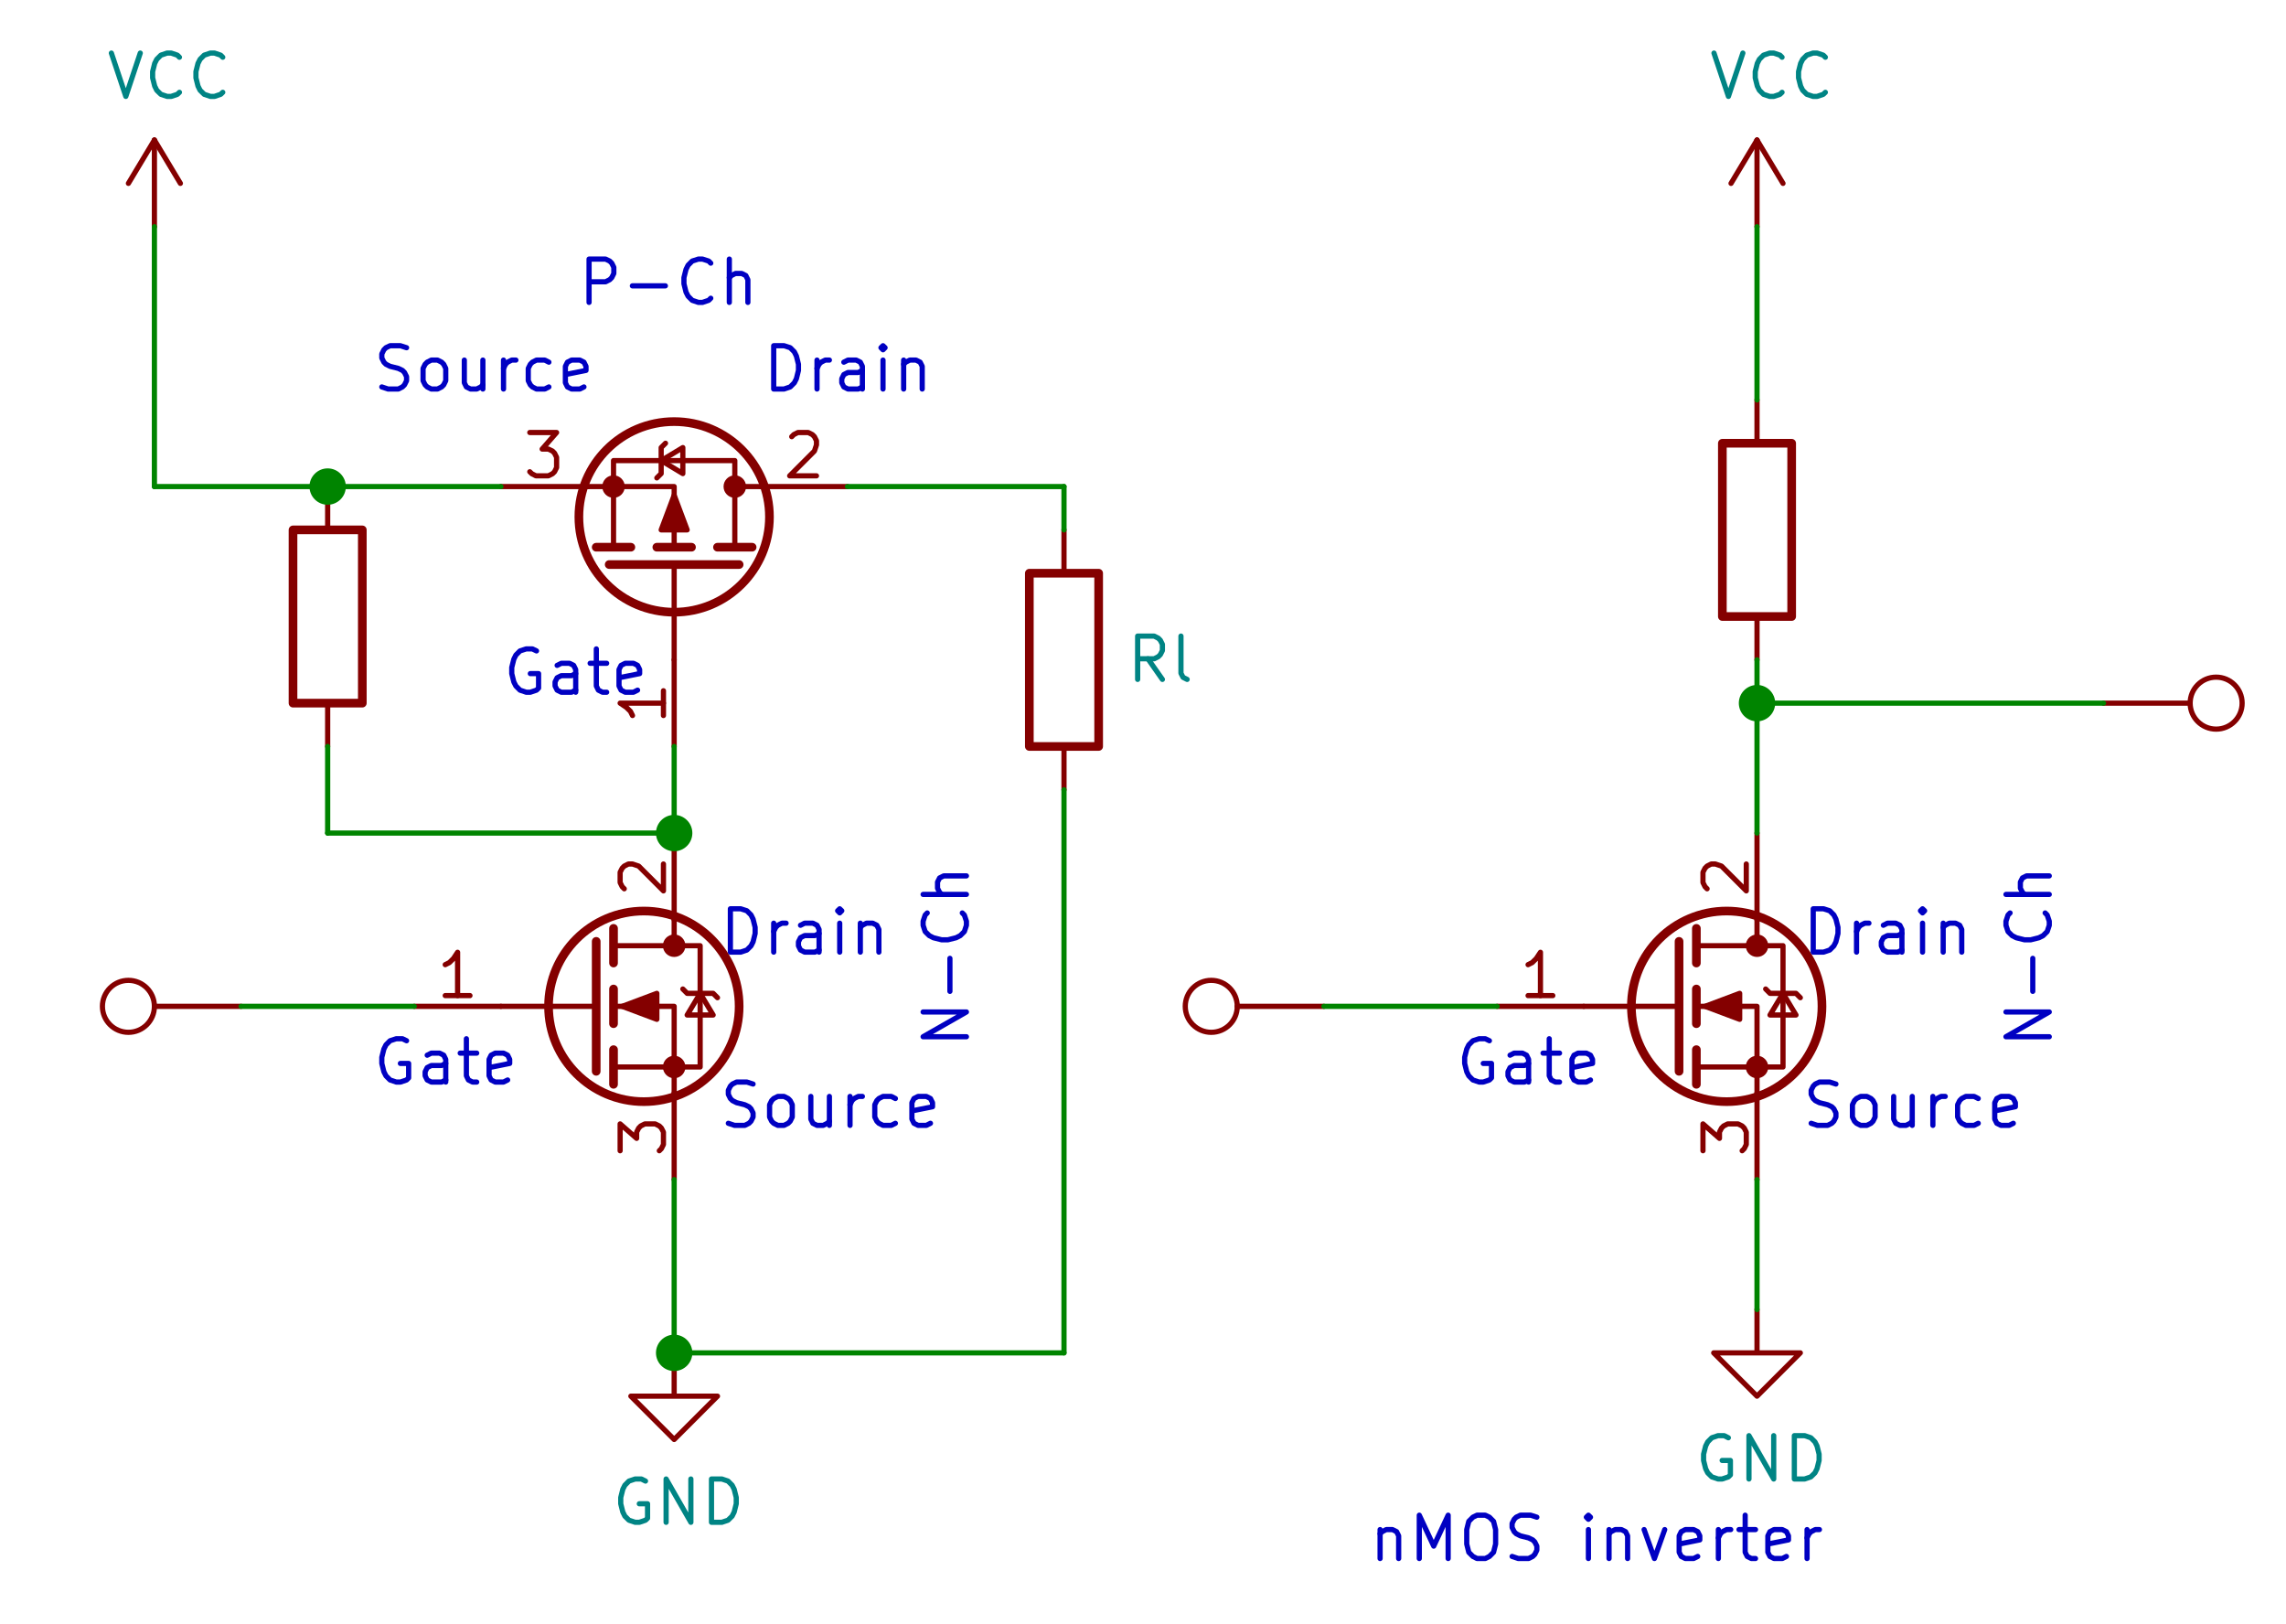 <?xml version="1.0" encoding="utf-8"?>
<!-- Generator: Adobe Illustrator 14.0.0, SVG Export Plug-In  -->
<!DOCTYPE svg PUBLIC "-//W3C//DTD SVG 1.1//EN" "http://www.w3.org/Graphics/SVG/1.1/DTD/svg11.dtd">
<svg version="1.1"
	 xmlns="http://www.w3.org/2000/svg" xmlns:xlink="http://www.w3.org/1999/xlink" xmlns:a="http://ns.adobe.com/AdobeSVGViewerExtensions/3.0/"
	 x="0px" y="0px" width="380px" height="270px" viewBox="-16.594 -8.391 380 270" enable-background="new -16.594 -8.391 380 270"
	 xml:space="preserve">
<defs>
</defs>
<path fill="none" stroke="#840000" stroke-width="0.864" stroke-linecap="round" stroke-linejoin="round" stroke-miterlimit="10" d="
	M0.432,158.89c0-2.391,1.938-4.32,4.32-4.32s4.32,1.93,4.32,4.32c0,2.389-1.938,4.318-4.32,4.318S0.432,161.279,0.432,158.89z"/>
<line fill="none" stroke="#840000" stroke-width="0.864" stroke-linecap="round" stroke-linejoin="round" stroke-miterlimit="10" x1="9.073" y1="158.89" x2="23.472" y2="158.89"/>
<polyline fill="none" stroke="#840000" stroke-width="0.864" stroke-linecap="round" stroke-linejoin="round" stroke-miterlimit="10" points="
	95.472,216.49 95.472,223.689 102.672,223.689 95.472,230.89 88.273,223.689 95.472,223.689 "/>
<polyline fill="none" stroke="#008484" stroke-width="0.864" stroke-linecap="round" stroke-linejoin="round" stroke-miterlimit="10" points="
	90.707,237.802 90.021,237.457 88.993,237.457 87.962,237.802 87.278,238.494 86.935,239.169 86.592,240.537 86.592,241.576 
	86.935,242.943 87.278,243.634 87.962,244.31 88.993,244.656 89.678,244.656 90.707,244.31 91.048,243.978 91.048,241.576 
	89.678,241.576 "/>
<polyline fill="none" stroke="#008484" stroke-width="0.864" stroke-linecap="round" stroke-linejoin="round" stroke-miterlimit="10" points="
	94.134,244.656 94.134,237.457 98.249,244.656 98.249,237.457 "/>
<polyline fill="none" stroke="#008484" stroke-width="0.864" stroke-linecap="round" stroke-linejoin="round" stroke-miterlimit="10" points="
	101.677,244.656 101.677,237.457 103.392,237.457 104.42,237.802 105.106,238.494 105.449,239.169 105.792,240.537 105.792,241.576 
	105.449,242.943 105.106,243.634 104.42,244.31 103.392,244.656 101.677,244.656 "/>
<line fill="none" stroke="#840000" stroke-width="0.864" stroke-linecap="round" stroke-linejoin="round" stroke-miterlimit="10" x1="4.752" y1="22.089" x2="9.073" y2="14.89"/>
<line fill="none" stroke="#840000" stroke-width="0.864" stroke-linecap="round" stroke-linejoin="round" stroke-miterlimit="10" x1="9.073" y1="29.29" x2="9.073" y2="14.89"/>
<line fill="none" stroke="#840000" stroke-width="0.864" stroke-linecap="round" stroke-linejoin="round" stroke-miterlimit="10" x1="9.073" y1="14.89" x2="13.392" y2="22.089"/>
<polyline fill="none" stroke="#008484" stroke-width="0.864" stroke-linecap="round" stroke-linejoin="round" stroke-miterlimit="10" points="
	1.92,0.432 4.321,7.632 6.721,0.432 "/>
<polyline fill="none" stroke="#008484" stroke-width="0.864" stroke-linecap="round" stroke-linejoin="round" stroke-miterlimit="10" points="
	13.234,6.956 12.891,7.287 11.863,7.632 11.178,7.632 10.148,7.287 9.462,6.61 9.12,5.918 8.777,4.55 8.777,3.513 9.12,2.146 
	9.462,1.469 10.148,0.778 11.178,0.432 11.863,0.432 12.891,0.778 13.234,1.124 "/>
<polyline fill="none" stroke="#008484" stroke-width="0.864" stroke-linecap="round" stroke-linejoin="round" stroke-miterlimit="10" points="
	20.434,6.956 20.091,7.287 19.063,7.632 18.377,7.632 17.348,7.287 16.663,6.61 16.32,5.918 15.977,4.55 15.977,3.513 16.32,2.146 
	16.663,1.469 17.348,0.778 18.377,0.432 19.063,0.432 20.091,0.778 20.434,1.124 "/>
<rect x="32.113" y="79.69" fill="none" stroke="#840000" stroke-width="1.44" stroke-linecap="round" stroke-linejoin="round" stroke-miterlimit="10" width="11.52" height="28.8"/>
<line fill="none" stroke="#840000" stroke-width="0.864" stroke-linecap="round" stroke-linejoin="round" stroke-miterlimit="10" x1="37.873" y1="108.49" x2="37.873" y2="115.69"/>
<line fill="none" stroke="#840000" stroke-width="0.864" stroke-linecap="round" stroke-linejoin="round" stroke-miterlimit="10" x1="37.873" y1="79.69" x2="37.873" y2="72.49"/>
<line fill="none" stroke="#840000" stroke-width="0.864" stroke-linecap="round" stroke-linejoin="round" stroke-miterlimit="10" x1="95.472" y1="85.45" x2="95.472" y2="101.29"/>
<line fill="none" stroke="#840000" stroke-width="1.44" stroke-linecap="round" stroke-linejoin="round" stroke-miterlimit="10" x1="106.273" y1="85.45" x2="84.672" y2="85.45"/>
<line fill="none" stroke="#840000" stroke-width="1.44" stroke-linecap="round" stroke-linejoin="round" stroke-miterlimit="10" x1="88.273" y1="82.57" x2="82.512" y2="82.57"/>
<line fill="none" stroke="#840000" stroke-width="1.44" stroke-linecap="round" stroke-linejoin="round" stroke-miterlimit="10" x1="98.353" y1="82.57" x2="92.592" y2="82.57"/>
<line fill="none" stroke="#840000" stroke-width="1.44" stroke-linecap="round" stroke-linejoin="round" stroke-miterlimit="10" x1="108.432" y1="82.57" x2="102.672" y2="82.57"/>
<line fill="none" stroke="#840000" stroke-width="0.864" stroke-linecap="round" stroke-linejoin="round" stroke-miterlimit="10" x1="109.873" y1="72.49" x2="105.552" y2="72.49"/>
<polyline fill="none" stroke="#840000" stroke-width="0.864" stroke-linecap="round" stroke-linejoin="round" stroke-miterlimit="10" points="
	81.073,72.49 95.472,72.49 95.472,82.57 "/>
<polyline fill="none" stroke="#840000" stroke-width="0.864" stroke-linecap="round" stroke-linejoin="round" stroke-miterlimit="10" points="
	105.552,82.57 105.552,68.169 85.392,68.169 85.392,82.57 "/>
<polygon fill="#840000" points="95.472,73.929 97.632,79.69 93.312,79.69 "/>
<polygon fill="none" stroke="#840000" stroke-width="0.864" stroke-linecap="round" stroke-linejoin="round" stroke-miterlimit="10" points="
	95.472,73.929 97.632,79.69 93.312,79.69 "/>
<polyline fill="none" stroke="#840000" stroke-width="0.864" stroke-linecap="round" stroke-linejoin="round" stroke-miterlimit="10" points="
	92.592,71.049 93.312,70.33 93.312,66.009 94.033,65.29 "/>
<polyline fill="none" stroke="#840000" stroke-width="0.864" stroke-linecap="round" stroke-linejoin="round" stroke-miterlimit="10" points="
	93.312,68.169 96.913,70.33 96.913,66.009 93.312,68.169 "/>
<path fill="none" stroke="#840000" stroke-width="1.44" stroke-linecap="round" stroke-linejoin="round" stroke-miterlimit="10" d="
	M79.632,77.53c0-8.741,7.1-15.84,15.84-15.84c8.741,0,15.84,7.099,15.84,15.84s-7.099,15.84-15.84,15.84
	C86.732,93.37,79.632,86.271,79.632,77.53z"/>
<path fill="#840000" d="M83.953,72.49c0-0.792,0.645-1.44,1.439-1.44s1.44,0.648,1.44,1.44s-0.646,1.439-1.44,1.439
	S83.953,73.282,83.953,72.49z"/>
<path fill="none" stroke="#840000" stroke-width="0.864" stroke-linecap="round" stroke-linejoin="round" stroke-miterlimit="10" d="
	M83.953,72.49c0-0.792,0.645-1.44,1.439-1.44s1.44,0.648,1.44,1.44s-0.646,1.439-1.44,1.439S83.953,73.282,83.953,72.49z"/>
<path fill="#840000" d="M104.113,72.49c0-0.792,0.645-1.44,1.439-1.44s1.44,0.648,1.44,1.44s-0.646,1.439-1.44,1.439
	S104.113,73.282,104.113,72.49z"/>
<path fill="none" stroke="#840000" stroke-width="0.864" stroke-linecap="round" stroke-linejoin="round" stroke-miterlimit="10" d="
	M104.113,72.49c0-0.792,0.645-1.44,1.439-1.44s1.44,0.648,1.44,1.44s-0.646,1.439-1.44,1.439S104.113,73.282,104.113,72.49z"/>
<line fill="none" stroke="#840000" stroke-width="0.864" stroke-linecap="round" stroke-linejoin="round" stroke-miterlimit="10" x1="95.472" y1="101.29" x2="95.472" y2="115.69"/>
<line fill="none" stroke="#840000" stroke-width="0.864" stroke-linecap="round" stroke-linejoin="round" stroke-miterlimit="10" x1="93.69" y1="106.43" x2="93.69" y2="110.548"/>
<polyline fill="none" stroke="#840000" stroke-width="0.864" stroke-linecap="round" stroke-linejoin="round" stroke-miterlimit="10" points="
	93.69,108.49 86.49,108.49 87.518,109.181 88.204,109.858 88.546,110.548 "/>
<line fill="none" stroke="#840000" stroke-width="0.864" stroke-linecap="round" stroke-linejoin="round" stroke-miterlimit="10" x1="109.873" y1="72.49" x2="124.273" y2="72.49"/>
<polyline fill="none" stroke="#840000" stroke-width="0.864" stroke-linecap="round" stroke-linejoin="round" stroke-miterlimit="10" points="
	115.015,64.195 115.357,63.85 116.042,63.504 117.758,63.504 118.443,63.85 118.787,64.195 119.128,64.873 119.128,65.563 
	118.787,66.585 114.672,70.705 119.128,70.705 "/>
<line fill="none" stroke="#840000" stroke-width="0.864" stroke-linecap="round" stroke-linejoin="round" stroke-miterlimit="10" x1="81.073" y1="72.49" x2="66.672" y2="72.49"/>
<polyline fill="none" stroke="#840000" stroke-width="0.864" stroke-linecap="round" stroke-linejoin="round" stroke-miterlimit="10" points="
	71.472,63.504 75.929,63.504 73.53,66.254 74.558,66.254 75.244,66.585 75.586,66.931 75.929,67.623 75.929,69.336 75.586,70.027 
	75.244,70.359 74.558,70.705 72.5,70.705 71.815,70.359 71.472,70.027 "/>
<line fill="none" stroke="#840000" stroke-width="0.864" stroke-linecap="round" stroke-linejoin="round" stroke-miterlimit="10" x1="82.512" y1="158.89" x2="66.672" y2="158.89"/>
<line fill="none" stroke="#840000" stroke-width="1.44" stroke-linecap="round" stroke-linejoin="round" stroke-miterlimit="10" x1="82.512" y1="148.089" x2="82.512" y2="169.689"/>
<line fill="none" stroke="#840000" stroke-width="1.44" stroke-linecap="round" stroke-linejoin="round" stroke-miterlimit="10" x1="85.392" y1="166.089" x2="85.392" y2="171.849"/>
<line fill="none" stroke="#840000" stroke-width="1.44" stroke-linecap="round" stroke-linejoin="round" stroke-miterlimit="10" x1="85.392" y1="156.009" x2="85.392" y2="161.771"/>
<line fill="none" stroke="#840000" stroke-width="1.44" stroke-linecap="round" stroke-linejoin="round" stroke-miterlimit="10" x1="85.392" y1="145.929" x2="85.392" y2="151.689"/>
<line fill="none" stroke="#840000" stroke-width="0.864" stroke-linecap="round" stroke-linejoin="round" stroke-miterlimit="10" x1="95.472" y1="144.49" x2="95.472" y2="148.81"/>
<polyline fill="none" stroke="#840000" stroke-width="0.864" stroke-linecap="round" stroke-linejoin="round" stroke-miterlimit="10" points="
	95.472,173.291 95.472,158.89 85.392,158.89 "/>
<polyline fill="none" stroke="#840000" stroke-width="0.864" stroke-linecap="round" stroke-linejoin="round" stroke-miterlimit="10" points="
	85.392,168.97 99.792,168.97 99.792,148.81 85.392,148.81 "/>
<polygon fill="#840000" points="86.833,158.89 92.592,156.73 92.592,161.048 "/>
<polygon fill="none" stroke="#840000" stroke-width="0.864" stroke-linecap="round" stroke-linejoin="round" stroke-miterlimit="10" points="
	86.833,158.89 92.592,156.73 92.592,161.048 "/>
<polyline fill="none" stroke="#840000" stroke-width="0.864" stroke-linecap="round" stroke-linejoin="round" stroke-miterlimit="10" points="
	96.913,156.009 97.632,156.73 101.953,156.73 102.672,157.451 "/>
<polyline fill="none" stroke="#840000" stroke-width="0.864" stroke-linecap="round" stroke-linejoin="round" stroke-miterlimit="10" points="
	99.792,156.73 97.632,160.33 101.953,160.33 99.792,156.73 "/>
<path fill="none" stroke="#840000" stroke-width="1.44" stroke-linecap="round" stroke-linejoin="round" stroke-miterlimit="10" d="
	M74.592,158.89c0-8.74,7.1-15.842,15.84-15.842c8.741,0,15.841,7.102,15.841,15.842s-7.1,15.84-15.841,15.84
	C81.692,174.73,74.592,167.63,74.592,158.89z"/>
<path fill="#840000" d="M94.033,168.97c0-0.793,0.645-1.441,1.439-1.441s1.44,0.648,1.44,1.441c0,0.791-0.646,1.439-1.44,1.439
	S94.033,169.761,94.033,168.97z"/>
<path fill="none" stroke="#840000" stroke-width="0.864" stroke-linecap="round" stroke-linejoin="round" stroke-miterlimit="10" d="
	M94.033,168.97c0-0.793,0.645-1.441,1.439-1.441s1.44,0.648,1.44,1.441c0,0.791-0.646,1.439-1.44,1.439
	S94.033,169.761,94.033,168.97z"/>
<path fill="#840000" d="M94.033,148.81c0-0.793,0.645-1.441,1.439-1.441s1.44,0.648,1.44,1.441s-0.646,1.439-1.44,1.439
	S94.033,149.603,94.033,148.81z"/>
<path fill="none" stroke="#840000" stroke-width="0.864" stroke-linecap="round" stroke-linejoin="round" stroke-miterlimit="10" d="
	M94.033,148.81c0-0.793,0.645-1.441,1.439-1.441s1.44,0.648,1.44,1.441s-0.646,1.439-1.44,1.439S94.033,149.603,94.033,148.81z"/>
<line fill="none" stroke="#840000" stroke-width="0.864" stroke-linecap="round" stroke-linejoin="round" stroke-miterlimit="10" x1="66.672" y1="158.89" x2="52.273" y2="158.89"/>
<line fill="none" stroke="#840000" stroke-width="0.864" stroke-linecap="round" stroke-linejoin="round" stroke-miterlimit="10" x1="61.529" y1="157.103" x2="57.415" y2="157.103"/>
<polyline fill="none" stroke="#840000" stroke-width="0.864" stroke-linecap="round" stroke-linejoin="round" stroke-miterlimit="10" points="
	59.472,157.103 59.472,149.904 58.787,150.941 58.1,151.619 57.415,151.962 "/>
<line fill="none" stroke="#840000" stroke-width="0.864" stroke-linecap="round" stroke-linejoin="round" stroke-miterlimit="10" x1="95.472" y1="144.49" x2="95.472" y2="130.089"/>
<polyline fill="none" stroke="#840000" stroke-width="0.864" stroke-linecap="round" stroke-linejoin="round" stroke-miterlimit="10" points="
	87.175,139.349 86.833,139.003 86.49,138.312 86.49,136.599 86.833,135.921 87.175,135.576 87.861,135.23 88.546,135.23 
	89.576,135.576 93.69,139.695 93.69,135.23 "/>
<line fill="none" stroke="#840000" stroke-width="0.864" stroke-linecap="round" stroke-linejoin="round" stroke-miterlimit="10" x1="95.472" y1="173.291" x2="95.472" y2="187.689"/>
<polyline fill="none" stroke="#840000" stroke-width="0.864" stroke-linecap="round" stroke-linejoin="round" stroke-miterlimit="10" points="
	86.49,182.894 86.49,178.431 89.233,180.835 89.233,179.798 89.576,179.123 89.918,178.775 90.604,178.431 92.318,178.431 
	93.003,178.775 93.347,179.123 93.69,179.798 93.69,181.857 93.347,182.548 93.003,182.894 "/>
<line fill="none" stroke="#840000" stroke-width="0.864" stroke-linecap="round" stroke-linejoin="round" stroke-miterlimit="10" x1="262.514" y1="158.89" x2="246.674" y2="158.89"/>
<line fill="none" stroke="#840000" stroke-width="1.44" stroke-linecap="round" stroke-linejoin="round" stroke-miterlimit="10" x1="262.514" y1="148.089" x2="262.514" y2="169.689"/>
<line fill="none" stroke="#840000" stroke-width="1.44" stroke-linecap="round" stroke-linejoin="round" stroke-miterlimit="10" x1="265.393" y1="166.089" x2="265.393" y2="171.849"/>
<line fill="none" stroke="#840000" stroke-width="1.44" stroke-linecap="round" stroke-linejoin="round" stroke-miterlimit="10" x1="265.393" y1="156.009" x2="265.393" y2="161.771"/>
<line fill="none" stroke="#840000" stroke-width="1.44" stroke-linecap="round" stroke-linejoin="round" stroke-miterlimit="10" x1="265.393" y1="145.929" x2="265.393" y2="151.689"/>
<line fill="none" stroke="#840000" stroke-width="0.864" stroke-linecap="round" stroke-linejoin="round" stroke-miterlimit="10" x1="275.473" y1="144.49" x2="275.473" y2="148.81"/>
<polyline fill="none" stroke="#840000" stroke-width="0.864" stroke-linecap="round" stroke-linejoin="round" stroke-miterlimit="10" points="
	275.473,173.291 275.473,158.89 265.393,158.89 "/>
<polyline fill="none" stroke="#840000" stroke-width="0.864" stroke-linecap="round" stroke-linejoin="round" stroke-miterlimit="10" points="
	265.393,168.97 279.793,168.97 279.793,148.81 265.393,148.81 "/>
<polygon fill="#840000" points="266.834,158.89 272.592,156.73 272.592,161.048 "/>
<polygon fill="none" stroke="#840000" stroke-width="0.864" stroke-linecap="round" stroke-linejoin="round" stroke-miterlimit="10" points="
	266.834,158.89 272.592,156.73 272.592,161.048 "/>
<polyline fill="none" stroke="#840000" stroke-width="0.864" stroke-linecap="round" stroke-linejoin="round" stroke-miterlimit="10" points="
	276.912,156.009 277.633,156.73 281.953,156.73 282.674,157.451 "/>
<polyline fill="none" stroke="#840000" stroke-width="0.864" stroke-linecap="round" stroke-linejoin="round" stroke-miterlimit="10" points="
	279.793,156.73 277.633,160.33 281.953,160.33 279.793,156.73 "/>
<path fill="none" stroke="#840000" stroke-width="1.44" stroke-linecap="round" stroke-linejoin="round" stroke-miterlimit="10" d="
	M254.592,158.89c0-8.74,7.102-15.842,15.84-15.842c8.742,0,15.842,7.102,15.842,15.842s-7.1,15.84-15.842,15.84
	C261.693,174.73,254.592,167.63,254.592,158.89z"/>
<path fill="#840000" d="M274.033,168.97c0-0.793,0.645-1.441,1.439-1.441s1.439,0.648,1.439,1.441c0,0.791-0.645,1.439-1.439,1.439
	S274.033,169.761,274.033,168.97z"/>
<path fill="none" stroke="#840000" stroke-width="0.864" stroke-linecap="round" stroke-linejoin="round" stroke-miterlimit="10" d="
	M274.033,168.97c0-0.793,0.645-1.441,1.439-1.441s1.439,0.648,1.439,1.441c0,0.791-0.645,1.439-1.439,1.439
	S274.033,169.761,274.033,168.97z"/>
<path fill="#840000" d="M274.033,148.81c0-0.793,0.645-1.441,1.439-1.441s1.439,0.648,1.439,1.441s-0.645,1.439-1.439,1.439
	S274.033,149.603,274.033,148.81z"/>
<path fill="none" stroke="#840000" stroke-width="0.864" stroke-linecap="round" stroke-linejoin="round" stroke-miterlimit="10" d="
	M274.033,148.81c0-0.793,0.645-1.441,1.439-1.441s1.439,0.648,1.439,1.441s-0.645,1.439-1.439,1.439S274.033,149.603,274.033,148.81
	z"/>
<line fill="none" stroke="#840000" stroke-width="0.864" stroke-linecap="round" stroke-linejoin="round" stroke-miterlimit="10" x1="246.674" y1="158.89" x2="232.273" y2="158.89"/>
<line fill="none" stroke="#840000" stroke-width="0.864" stroke-linecap="round" stroke-linejoin="round" stroke-miterlimit="10" x1="241.529" y1="157.103" x2="237.416" y2="157.103"/>
<polyline fill="none" stroke="#840000" stroke-width="0.864" stroke-linecap="round" stroke-linejoin="round" stroke-miterlimit="10" points="
	239.473,157.103 239.473,149.904 238.787,150.941 238.1,151.619 237.416,151.962 "/>
<line fill="none" stroke="#840000" stroke-width="0.864" stroke-linecap="round" stroke-linejoin="round" stroke-miterlimit="10" x1="275.473" y1="144.49" x2="275.473" y2="130.089"/>
<polyline fill="none" stroke="#840000" stroke-width="0.864" stroke-linecap="round" stroke-linejoin="round" stroke-miterlimit="10" points="
	267.176,139.349 266.834,139.003 266.49,138.312 266.49,136.599 266.834,135.921 267.176,135.576 267.861,135.23 268.547,135.23 
	269.576,135.576 273.689,139.695 273.689,135.23 "/>
<line fill="none" stroke="#840000" stroke-width="0.864" stroke-linecap="round" stroke-linejoin="round" stroke-miterlimit="10" x1="275.473" y1="173.291" x2="275.473" y2="187.689"/>
<polyline fill="none" stroke="#840000" stroke-width="0.864" stroke-linecap="round" stroke-linejoin="round" stroke-miterlimit="10" points="
	266.49,182.894 266.49,178.431 269.232,180.835 269.232,179.798 269.576,179.123 269.92,178.775 270.604,178.431 272.318,178.431 
	273.004,178.775 273.348,179.123 273.689,179.798 273.689,181.857 273.348,182.548 273.004,182.894 "/>
<path fill="none" stroke="#840000" stroke-width="0.864" stroke-linecap="round" stroke-linejoin="round" stroke-miterlimit="10" d="
	M180.432,158.89c0-2.391,1.938-4.32,4.32-4.32s4.32,1.93,4.32,4.32c0,2.389-1.938,4.318-4.32,4.318S180.432,161.279,180.432,158.89z
	"/>
<line fill="none" stroke="#840000" stroke-width="0.864" stroke-linecap="round" stroke-linejoin="round" stroke-miterlimit="10" x1="189.072" y1="158.89" x2="203.473" y2="158.89"/>
<path fill="none" stroke="#840000" stroke-width="0.864" stroke-linecap="round" stroke-linejoin="round" stroke-miterlimit="10" d="
	M347.473,108.49c0-2.391,1.938-4.32,4.32-4.32s4.32,1.93,4.32,4.32s-1.938,4.32-4.32,4.32S347.473,110.88,347.473,108.49z"/>
<line fill="none" stroke="#840000" stroke-width="0.864" stroke-linecap="round" stroke-linejoin="round" stroke-miterlimit="10" x1="347.473" y1="108.49" x2="333.072" y2="108.49"/>
<line fill="none" stroke="#840000" stroke-width="0.864" stroke-linecap="round" stroke-linejoin="round" stroke-miterlimit="10" x1="271.154" y1="22.089" x2="275.473" y2="14.89"/>
<line fill="none" stroke="#840000" stroke-width="0.864" stroke-linecap="round" stroke-linejoin="round" stroke-miterlimit="10" x1="275.473" y1="29.29" x2="275.473" y2="14.89"/>
<line fill="none" stroke="#840000" stroke-width="0.864" stroke-linecap="round" stroke-linejoin="round" stroke-miterlimit="10" x1="275.473" y1="14.89" x2="279.793" y2="22.089"/>
<polyline fill="none" stroke="#008484" stroke-width="0.864" stroke-linecap="round" stroke-linejoin="round" stroke-miterlimit="10" points="
	268.32,0.432 270.721,7.632 273.121,0.432 "/>
<polyline fill="none" stroke="#008484" stroke-width="0.864" stroke-linecap="round" stroke-linejoin="round" stroke-miterlimit="10" points="
	279.635,6.956 279.291,7.287 278.264,7.632 277.578,7.632 276.549,7.287 275.863,6.61 275.521,5.918 275.178,4.55 275.178,3.513 
	275.521,2.146 275.863,1.469 276.549,0.778 277.578,0.432 278.264,0.432 279.291,0.778 279.635,1.124 "/>
<polyline fill="none" stroke="#008484" stroke-width="0.864" stroke-linecap="round" stroke-linejoin="round" stroke-miterlimit="10" points="
	286.834,6.956 286.492,7.287 285.463,7.632 284.779,7.632 283.748,7.287 283.064,6.61 282.721,5.918 282.377,4.55 282.377,3.513 
	282.721,2.146 283.064,1.469 283.748,0.778 284.779,0.432 285.463,0.432 286.492,0.778 286.834,1.124 "/>
<rect x="154.512" y="86.89" fill="none" stroke="#840000" stroke-width="1.44" stroke-linecap="round" stroke-linejoin="round" stroke-miterlimit="10" width="11.521" height="28.8"/>
<line fill="none" stroke="#840000" stroke-width="0.864" stroke-linecap="round" stroke-linejoin="round" stroke-miterlimit="10" x1="160.273" y1="86.89" x2="160.273" y2="79.69"/>
<line fill="none" stroke="#840000" stroke-width="0.864" stroke-linecap="round" stroke-linejoin="round" stroke-miterlimit="10" x1="160.273" y1="115.69" x2="160.273" y2="122.89"/>
<line fill="none" stroke="#008484" stroke-width="0.864" stroke-linecap="round" stroke-linejoin="round" stroke-miterlimit="10" x1="176.63" y1="104.544" x2="174.23" y2="101.117"/>
<polyline fill="none" stroke="#008484" stroke-width="0.864" stroke-linecap="round" stroke-linejoin="round" stroke-miterlimit="10" points="
	172.517,104.544 172.517,97.344 175.258,97.344 175.946,97.69 176.289,98.036 176.63,98.712 176.63,99.749 176.289,100.425 
	175.946,100.771 175.258,101.117 172.517,101.117 "/>
<polyline fill="none" stroke="#008484" stroke-width="0.864" stroke-linecap="round" stroke-linejoin="round" stroke-miterlimit="10" points="
	180.744,104.544 180.061,104.199 179.717,103.522 179.717,97.344 "/>
<rect x="269.713" y="65.29" fill="none" stroke="#840000" stroke-width="1.44" stroke-linecap="round" stroke-linejoin="round" stroke-miterlimit="10" width="11.52" height="28.8"/>
<line fill="none" stroke="#840000" stroke-width="0.864" stroke-linecap="round" stroke-linejoin="round" stroke-miterlimit="10" x1="275.473" y1="94.089" x2="275.473" y2="101.29"/>
<line fill="none" stroke="#840000" stroke-width="0.864" stroke-linecap="round" stroke-linejoin="round" stroke-miterlimit="10" x1="275.473" y1="65.29" x2="275.473" y2="58.089"/>
<polyline fill="none" stroke="#840000" stroke-width="0.864" stroke-linecap="round" stroke-linejoin="round" stroke-miterlimit="10" points="
	275.473,209.291 275.473,216.49 282.674,216.49 275.473,223.689 268.273,216.49 275.473,216.49 "/>
<polyline fill="none" stroke="#008484" stroke-width="0.864" stroke-linecap="round" stroke-linejoin="round" stroke-miterlimit="10" points="
	270.707,230.603 270.021,230.255 268.994,230.255 267.963,230.603 267.279,231.292 266.936,231.97 266.592,233.337 266.592,234.375 
	266.936,235.744 267.279,236.435 267.963,237.111 268.994,237.457 269.678,237.457 270.707,237.111 271.049,236.779 
	271.049,234.375 269.678,234.375 "/>
<polyline fill="none" stroke="#008484" stroke-width="0.864" stroke-linecap="round" stroke-linejoin="round" stroke-miterlimit="10" points="
	274.135,237.457 274.135,230.255 278.248,237.457 278.248,230.255 "/>
<polyline fill="none" stroke="#008484" stroke-width="0.864" stroke-linecap="round" stroke-linejoin="round" stroke-miterlimit="10" points="
	281.678,237.457 281.678,230.255 283.393,230.255 284.42,230.603 285.107,231.292 285.449,231.97 285.793,233.337 285.793,234.375 
	285.449,235.744 285.107,236.435 284.42,237.111 283.393,237.457 281.678,237.457 "/>
<polyline fill="none" stroke="#0000C2" stroke-width="0.864" stroke-linecap="round" stroke-linejoin="round" stroke-miterlimit="10" points="
	112.018,56.275 112.018,49.076 113.733,49.076 114.761,49.407 115.447,50.097 115.79,50.789 116.132,52.157 116.132,53.179 
	115.79,54.562 115.447,55.239 114.761,55.929 113.733,56.275 112.018,56.275 "/>
<line fill="none" stroke="#0000C2" stroke-width="0.864" stroke-linecap="round" stroke-linejoin="round" stroke-miterlimit="10" x1="119.218" y1="56.275" x2="119.218" y2="51.465"/>
<polyline fill="none" stroke="#0000C2" stroke-width="0.864" stroke-linecap="round" stroke-linejoin="round" stroke-miterlimit="10" points="
	119.218,52.848 119.561,52.157 119.905,51.811 120.59,51.465 121.276,51.465 "/>
<polyline fill="none" stroke="#0000C2" stroke-width="0.864" stroke-linecap="round" stroke-linejoin="round" stroke-miterlimit="10" points="
	126.761,56.275 126.761,52.502 126.418,51.811 125.733,51.465 124.362,51.465 123.675,51.811 "/>
<polyline fill="none" stroke="#0000C2" stroke-width="0.864" stroke-linecap="round" stroke-linejoin="round" stroke-miterlimit="10" points="
	126.761,55.929 126.076,56.275 124.362,56.275 123.675,55.929 123.333,55.239 123.333,54.562 123.675,53.871 124.362,53.525 
	126.076,53.525 126.761,53.179 "/>
<line fill="none" stroke="#0000C2" stroke-width="0.864" stroke-linecap="round" stroke-linejoin="round" stroke-miterlimit="10" x1="130.189" y1="56.275" x2="130.189" y2="51.465"/>
<polyline fill="none" stroke="#0000C2" stroke-width="0.864" stroke-linecap="round" stroke-linejoin="round" stroke-miterlimit="10" points="
	130.189,49.076 129.847,49.407 130.189,49.752 130.533,49.407 130.189,49.076 130.189,49.752 "/>
<line fill="none" stroke="#0000C2" stroke-width="0.864" stroke-linecap="round" stroke-linejoin="round" stroke-miterlimit="10" x1="133.618" y1="51.465" x2="133.618" y2="56.275"/>
<polyline fill="none" stroke="#0000C2" stroke-width="0.864" stroke-linecap="round" stroke-linejoin="round" stroke-miterlimit="10" points="
	133.618,52.157 133.96,51.811 134.648,51.465 135.675,51.465 136.361,51.811 136.704,52.502 136.704,56.275 "/>
<polyline fill="none" stroke="#0000C2" stroke-width="0.864" stroke-linecap="round" stroke-linejoin="round" stroke-miterlimit="10" points="
	81.326,41.875 81.326,34.675 84.069,34.675 84.754,35.006 85.097,35.352 85.44,36.043 85.44,37.066 85.097,37.757 84.754,38.103 
	84.069,38.448 81.326,38.448 "/>
<line fill="none" stroke="#0000C2" stroke-width="0.864" stroke-linecap="round" stroke-linejoin="round" stroke-miterlimit="10" x1="88.526" y1="39.125" x2="94.011" y2="39.125"/>
<polyline fill="none" stroke="#0000C2" stroke-width="0.864" stroke-linecap="round" stroke-linejoin="round" stroke-miterlimit="10" points="
	101.555,41.184 101.21,41.53 100.183,41.875 99.498,41.875 98.469,41.53 97.784,40.838 97.441,40.162 97.097,38.779 97.097,37.757 
	97.441,36.389 97.784,35.698 98.469,35.006 99.498,34.675 100.183,34.675 101.21,35.006 101.555,35.352 "/>
<line fill="none" stroke="#0000C2" stroke-width="0.864" stroke-linecap="round" stroke-linejoin="round" stroke-miterlimit="10" x1="104.641" y1="41.875" x2="104.641" y2="34.675"/>
<polyline fill="none" stroke="#0000C2" stroke-width="0.864" stroke-linecap="round" stroke-linejoin="round" stroke-miterlimit="10" points="
	107.725,41.875 107.725,38.103 107.382,37.412 106.697,37.066 105.669,37.066 104.984,37.412 104.641,37.757 "/>
<polyline fill="none" stroke="#0000C2" stroke-width="0.864" stroke-linecap="round" stroke-linejoin="round" stroke-miterlimit="10" points="
	46.875,55.929 47.905,56.275 49.619,56.275 50.304,55.929 50.647,55.584 50.99,54.893 50.99,54.216 50.647,53.525 50.304,53.179 
	49.619,52.848 48.248,52.502 47.561,52.157 47.218,51.811 46.875,51.121 46.875,50.443 47.218,49.752 47.561,49.407 48.248,49.076 
	49.961,49.076 50.99,49.407 "/>
<polyline fill="none" stroke="#0000C2" stroke-width="0.864" stroke-linecap="round" stroke-linejoin="round" stroke-miterlimit="10" points="
	55.105,56.275 54.418,55.929 54.076,55.584 53.733,54.893 53.733,52.848 54.076,52.157 54.418,51.811 55.105,51.465 56.133,51.465 
	56.819,51.811 57.162,52.157 57.503,52.848 57.503,54.893 57.162,55.584 56.819,55.929 56.133,56.275 55.105,56.275 "/>
<line fill="none" stroke="#0000C2" stroke-width="0.864" stroke-linecap="round" stroke-linejoin="round" stroke-miterlimit="10" x1="63.675" y1="51.465" x2="63.675" y2="56.275"/>
<polyline fill="none" stroke="#0000C2" stroke-width="0.864" stroke-linecap="round" stroke-linejoin="round" stroke-miterlimit="10" points="
	60.59,51.465 60.59,55.239 60.933,55.929 61.618,56.275 62.648,56.275 63.333,55.929 63.675,55.584 "/>
<line fill="none" stroke="#0000C2" stroke-width="0.864" stroke-linecap="round" stroke-linejoin="round" stroke-miterlimit="10" x1="67.105" y1="56.275" x2="67.105" y2="51.465"/>
<polyline fill="none" stroke="#0000C2" stroke-width="0.864" stroke-linecap="round" stroke-linejoin="round" stroke-miterlimit="10" points="
	67.105,52.848 67.447,52.157 67.79,51.811 68.475,51.465 69.161,51.465 "/>
<polyline fill="none" stroke="#0000C2" stroke-width="0.864" stroke-linecap="round" stroke-linejoin="round" stroke-miterlimit="10" points="
	74.647,55.929 73.961,56.275 72.589,56.275 71.904,55.929 71.561,55.584 71.218,54.893 71.218,52.848 71.561,52.157 71.904,51.811 
	72.589,51.465 73.961,51.465 74.647,51.811 "/>
<polyline fill="none" stroke="#0000C2" stroke-width="0.864" stroke-linecap="round" stroke-linejoin="round" stroke-miterlimit="10" points="
	80.475,55.929 79.79,56.275 78.418,56.275 77.733,55.929 77.39,55.239 77.39,52.502 77.733,51.811 78.418,51.465 79.79,51.465 
	80.475,51.811 80.819,52.502 80.819,53.179 77.39,53.871 "/>
<polyline fill="none" stroke="#0000C2" stroke-width="0.864" stroke-linecap="round" stroke-linejoin="round" stroke-miterlimit="10" points="
	72.589,99.806 71.904,99.475 70.875,99.475 69.847,99.806 69.161,100.498 68.818,101.189 68.475,102.557 68.475,103.58 
	68.818,104.961 69.161,105.638 69.847,106.33 70.875,106.675 71.561,106.675 72.589,106.33 72.932,105.984 72.932,103.58 
	71.561,103.58 "/>
<polyline fill="none" stroke="#0000C2" stroke-width="0.864" stroke-linecap="round" stroke-linejoin="round" stroke-miterlimit="10" points="
	79.104,106.675 79.104,102.903 78.761,102.211 78.076,101.866 76.705,101.866 76.018,102.211 "/>
<polyline fill="none" stroke="#0000C2" stroke-width="0.864" stroke-linecap="round" stroke-linejoin="round" stroke-miterlimit="10" points="
	79.104,106.33 78.418,106.675 76.705,106.675 76.018,106.33 75.675,105.638 75.675,104.961 76.018,104.271 76.705,103.925 
	78.418,103.925 79.104,103.58 "/>
<line fill="none" stroke="#0000C2" stroke-width="0.864" stroke-linecap="round" stroke-linejoin="round" stroke-miterlimit="10" x1="81.504" y1="101.866" x2="84.248" y2="101.866"/>
<polyline fill="none" stroke="#0000C2" stroke-width="0.864" stroke-linecap="round" stroke-linejoin="round" stroke-miterlimit="10" points="
	82.533,99.475 82.533,105.638 82.875,106.33 83.561,106.675 84.248,106.675 "/>
<polyline fill="none" stroke="#0000C2" stroke-width="0.864" stroke-linecap="round" stroke-linejoin="round" stroke-miterlimit="10" points="
	89.39,106.33 88.705,106.675 87.333,106.675 86.647,106.33 86.304,105.638 86.304,102.903 86.647,102.211 87.333,101.866 
	88.705,101.866 89.39,102.211 89.733,102.903 89.733,103.58 86.304,104.271 "/>
<polyline fill="none" stroke="#0000C2" stroke-width="0.864" stroke-linecap="round" stroke-linejoin="round" stroke-miterlimit="10" points="
	104.818,149.876 104.818,142.675 106.533,142.675 107.561,143.005 108.247,143.697 108.589,144.388 108.932,145.757 
	108.932,146.779 108.589,148.162 108.247,148.837 107.561,149.529 106.533,149.876 104.818,149.876 "/>
<line fill="none" stroke="#0000C2" stroke-width="0.864" stroke-linecap="round" stroke-linejoin="round" stroke-miterlimit="10" x1="112.018" y1="149.876" x2="112.018" y2="145.066"/>
<polyline fill="none" stroke="#0000C2" stroke-width="0.864" stroke-linecap="round" stroke-linejoin="round" stroke-miterlimit="10" points="
	112.018,146.447 112.361,145.757 112.705,145.412 113.39,145.066 114.076,145.066 "/>
<polyline fill="none" stroke="#0000C2" stroke-width="0.864" stroke-linecap="round" stroke-linejoin="round" stroke-miterlimit="10" points="
	119.561,149.876 119.561,146.103 119.218,145.412 118.533,145.066 117.162,145.066 116.475,145.412 "/>
<polyline fill="none" stroke="#0000C2" stroke-width="0.864" stroke-linecap="round" stroke-linejoin="round" stroke-miterlimit="10" points="
	119.561,149.529 118.875,149.876 117.162,149.876 116.475,149.529 116.132,148.837 116.132,148.162 116.475,147.47 117.162,147.125 
	118.875,147.125 119.561,146.779 "/>
<line fill="none" stroke="#0000C2" stroke-width="0.864" stroke-linecap="round" stroke-linejoin="round" stroke-miterlimit="10" x1="122.99" y1="149.876" x2="122.99" y2="145.066"/>
<polyline fill="none" stroke="#0000C2" stroke-width="0.864" stroke-linecap="round" stroke-linejoin="round" stroke-miterlimit="10" points="
	122.99,142.675 122.647,143.005 122.99,143.353 123.333,143.005 122.99,142.675 122.99,143.353 "/>
<line fill="none" stroke="#0000C2" stroke-width="0.864" stroke-linecap="round" stroke-linejoin="round" stroke-miterlimit="10" x1="126.418" y1="145.066" x2="126.418" y2="149.876"/>
<polyline fill="none" stroke="#0000C2" stroke-width="0.864" stroke-linecap="round" stroke-linejoin="round" stroke-miterlimit="10" points="
	126.418,145.757 126.761,145.412 127.448,145.066 128.476,145.066 129.162,145.412 129.503,146.103 129.503,149.876 "/>
<polyline fill="none" stroke="#0000C2" stroke-width="0.864" stroke-linecap="round" stroke-linejoin="round" stroke-miterlimit="10" points="
	104.475,178.33 105.505,178.675 107.218,178.675 107.904,178.33 108.247,177.984 108.589,177.292 108.589,176.615 108.247,175.925 
	107.904,175.58 107.218,175.248 105.847,174.904 105.161,174.556 104.818,174.212 104.475,173.521 104.475,172.843 104.818,172.152 
	105.161,171.806 105.847,171.474 107.561,171.474 108.589,171.806 "/>
<polyline fill="none" stroke="#0000C2" stroke-width="0.864" stroke-linecap="round" stroke-linejoin="round" stroke-miterlimit="10" points="
	112.705,178.675 112.018,178.33 111.675,177.984 111.333,177.292 111.333,175.248 111.675,174.556 112.018,174.212 112.705,173.865 
	113.733,173.865 114.418,174.212 114.761,174.556 115.104,175.248 115.104,177.292 114.761,177.984 114.418,178.33 113.733,178.675 
	112.705,178.675 "/>
<line fill="none" stroke="#0000C2" stroke-width="0.864" stroke-linecap="round" stroke-linejoin="round" stroke-miterlimit="10" x1="121.276" y1="173.865" x2="121.276" y2="178.675"/>
<polyline fill="none" stroke="#0000C2" stroke-width="0.864" stroke-linecap="round" stroke-linejoin="round" stroke-miterlimit="10" points="
	118.19,173.865 118.19,177.638 118.533,178.33 119.218,178.675 120.248,178.675 120.933,178.33 121.276,177.984 "/>
<line fill="none" stroke="#0000C2" stroke-width="0.864" stroke-linecap="round" stroke-linejoin="round" stroke-miterlimit="10" x1="124.705" y1="178.675" x2="124.705" y2="173.865"/>
<polyline fill="none" stroke="#0000C2" stroke-width="0.864" stroke-linecap="round" stroke-linejoin="round" stroke-miterlimit="10" points="
	124.705,175.248 125.047,174.556 125.39,174.212 126.076,173.865 126.761,173.865 "/>
<polyline fill="none" stroke="#0000C2" stroke-width="0.864" stroke-linecap="round" stroke-linejoin="round" stroke-miterlimit="10" points="
	132.248,178.33 131.562,178.675 130.189,178.675 129.503,178.33 129.162,177.984 128.819,177.292 128.819,175.248 129.162,174.556 
	129.503,174.212 130.189,173.865 131.562,173.865 132.248,174.212 "/>
<polyline fill="none" stroke="#0000C2" stroke-width="0.864" stroke-linecap="round" stroke-linejoin="round" stroke-miterlimit="10" points="
	138.075,178.33 137.389,178.675 136.019,178.675 135.333,178.33 134.991,177.638 134.991,174.904 135.333,174.212 136.019,173.865 
	137.389,173.865 138.075,174.212 138.419,174.904 138.419,175.58 134.991,176.271 "/>
<polyline fill="none" stroke="#0000C2" stroke-width="0.864" stroke-linecap="round" stroke-linejoin="round" stroke-miterlimit="10" points="
	144.054,163.943 136.854,163.943 144.054,159.826 136.854,159.826 "/>
<line fill="none" stroke="#0000C2" stroke-width="0.864" stroke-linecap="round" stroke-linejoin="round" stroke-miterlimit="10" x1="141.31" y1="156.398" x2="141.31" y2="150.912"/>
<polyline fill="none" stroke="#0000C2" stroke-width="0.864" stroke-linecap="round" stroke-linejoin="round" stroke-miterlimit="10" points="
	143.367,143.367 143.709,143.712 144.054,144.748 144.054,145.425 143.709,146.462 143.024,147.138 142.338,147.486 140.968,147.83 
	139.94,147.83 138.568,147.486 137.882,147.138 137.197,146.462 136.854,145.425 136.854,144.748 137.197,143.712 137.54,143.367 
	"/>
<line fill="none" stroke="#0000C2" stroke-width="0.864" stroke-linecap="round" stroke-linejoin="round" stroke-miterlimit="10" x1="144.054" y1="140.285" x2="136.854" y2="140.285"/>
<polyline fill="none" stroke="#0000C2" stroke-width="0.864" stroke-linecap="round" stroke-linejoin="round" stroke-miterlimit="10" points="
	144.054,137.205 140.281,137.205 139.595,137.548 139.252,138.226 139.252,139.263 139.595,139.939 139.94,140.285 "/>
<polyline fill="none" stroke="#0000C2" stroke-width="0.864" stroke-linecap="round" stroke-linejoin="round" stroke-miterlimit="10" points="
	50.99,164.607 50.304,164.275 49.276,164.275 48.248,164.607 47.561,165.298 47.218,165.99 46.875,167.357 46.875,168.38 
	47.218,169.761 47.561,170.439 48.248,171.13 49.276,171.474 49.961,171.474 50.99,171.13 51.333,170.783 51.333,168.38 
	49.961,168.38 "/>
<polyline fill="none" stroke="#0000C2" stroke-width="0.864" stroke-linecap="round" stroke-linejoin="round" stroke-miterlimit="10" points="
	57.503,171.474 57.503,167.703 57.162,167.011 56.476,166.666 55.105,166.666 54.418,167.011 "/>
<polyline fill="none" stroke="#0000C2" stroke-width="0.864" stroke-linecap="round" stroke-linejoin="round" stroke-miterlimit="10" points="
	57.503,171.13 56.819,171.474 55.105,171.474 54.418,171.13 54.076,170.439 54.076,169.761 54.418,169.072 55.105,168.724 
	56.819,168.724 57.503,168.38 "/>
<line fill="none" stroke="#0000C2" stroke-width="0.864" stroke-linecap="round" stroke-linejoin="round" stroke-miterlimit="10" x1="59.905" y1="166.666" x2="62.648" y2="166.666"/>
<polyline fill="none" stroke="#0000C2" stroke-width="0.864" stroke-linecap="round" stroke-linejoin="round" stroke-miterlimit="10" points="
	60.933,164.275 60.933,170.439 61.275,171.13 61.96,171.474 62.648,171.474 "/>
<polyline fill="none" stroke="#0000C2" stroke-width="0.864" stroke-linecap="round" stroke-linejoin="round" stroke-miterlimit="10" points="
	67.79,171.13 67.105,171.474 65.732,171.474 65.046,171.13 64.704,170.439 64.704,167.703 65.046,167.011 65.732,166.666 
	67.105,166.666 67.79,167.011 68.132,167.703 68.132,168.38 64.704,169.072 "/>
<line fill="none" stroke="#0000C2" stroke-width="0.864" stroke-linecap="round" stroke-linejoin="round" stroke-miterlimit="10" x1="212.818" y1="245.865" x2="212.818" y2="250.675"/>
<polyline fill="none" stroke="#0000C2" stroke-width="0.864" stroke-linecap="round" stroke-linejoin="round" stroke-miterlimit="10" points="
	212.818,246.556 213.162,246.212 213.848,245.865 214.877,245.865 215.561,246.212 215.904,246.904 215.904,250.675 "/>
<polyline fill="none" stroke="#0000C2" stroke-width="0.864" stroke-linecap="round" stroke-linejoin="round" stroke-miterlimit="10" points="
	219.334,250.675 219.334,243.474 221.732,248.615 224.133,243.474 224.133,250.675 "/>
<polyline fill="none" stroke="#0000C2" stroke-width="0.864" stroke-linecap="round" stroke-linejoin="round" stroke-miterlimit="10" points="
	228.934,243.474 230.305,243.474 230.99,243.806 231.676,244.498 232.02,245.865 232.02,248.271 231.676,249.638 230.99,250.33 
	230.305,250.675 228.934,250.675 228.248,250.33 227.561,249.638 227.219,248.271 227.219,245.865 227.561,244.498 228.248,243.806 
	228.934,243.474 "/>
<polyline fill="none" stroke="#0000C2" stroke-width="0.864" stroke-linecap="round" stroke-linejoin="round" stroke-miterlimit="10" points="
	234.762,250.33 235.791,250.675 237.504,250.675 238.189,250.33 238.533,249.984 238.875,249.292 238.875,248.615 238.533,247.925 
	238.189,247.58 237.504,247.248 236.135,246.904 235.447,246.556 235.105,246.212 234.762,245.521 234.762,244.843 235.105,244.152 
	235.447,243.806 236.135,243.474 237.848,243.474 238.875,243.806 "/>
<line fill="none" stroke="#0000C2" stroke-width="0.864" stroke-linecap="round" stroke-linejoin="round" stroke-miterlimit="10" x1="247.447" y1="250.675" x2="247.447" y2="245.865"/>
<polyline fill="none" stroke="#0000C2" stroke-width="0.864" stroke-linecap="round" stroke-linejoin="round" stroke-miterlimit="10" points="
	247.447,243.474 247.105,243.806 247.447,244.152 247.791,243.806 247.447,243.474 247.447,244.152 "/>
<line fill="none" stroke="#0000C2" stroke-width="0.864" stroke-linecap="round" stroke-linejoin="round" stroke-miterlimit="10" x1="250.877" y1="245.865" x2="250.877" y2="250.675"/>
<polyline fill="none" stroke="#0000C2" stroke-width="0.864" stroke-linecap="round" stroke-linejoin="round" stroke-miterlimit="10" points="
	250.877,246.556 251.219,246.212 251.904,245.865 252.932,245.865 253.619,246.212 253.963,246.904 253.963,250.675 "/>
<polyline fill="none" stroke="#0000C2" stroke-width="0.864" stroke-linecap="round" stroke-linejoin="round" stroke-miterlimit="10" points="
	256.705,245.865 258.42,250.675 260.133,245.865 "/>
<polyline fill="none" stroke="#0000C2" stroke-width="0.864" stroke-linecap="round" stroke-linejoin="round" stroke-miterlimit="10" points="
	265.619,250.33 264.934,250.675 263.561,250.675 262.877,250.33 262.533,249.638 262.533,246.904 262.877,246.212 263.561,245.865 
	264.934,245.865 265.619,246.212 265.963,246.904 265.963,247.58 262.533,248.271 "/>
<line fill="none" stroke="#0000C2" stroke-width="0.864" stroke-linecap="round" stroke-linejoin="round" stroke-miterlimit="10" x1="269.049" y1="250.675" x2="269.049" y2="245.865"/>
<polyline fill="none" stroke="#0000C2" stroke-width="0.864" stroke-linecap="round" stroke-linejoin="round" stroke-miterlimit="10" points="
	269.049,247.248 269.391,246.556 269.732,246.212 270.42,245.865 271.105,245.865 "/>
<line fill="none" stroke="#0000C2" stroke-width="0.864" stroke-linecap="round" stroke-linejoin="round" stroke-miterlimit="10" x1="272.477" y1="245.865" x2="275.221" y2="245.865"/>
<polyline fill="none" stroke="#0000C2" stroke-width="0.864" stroke-linecap="round" stroke-linejoin="round" stroke-miterlimit="10" points="
	273.504,243.474 273.504,249.638 273.848,250.33 274.533,250.675 275.221,250.675 "/>
<polyline fill="none" stroke="#0000C2" stroke-width="0.864" stroke-linecap="round" stroke-linejoin="round" stroke-miterlimit="10" points="
	280.361,250.33 279.676,250.675 278.307,250.675 277.619,250.33 277.275,249.638 277.275,246.904 277.619,246.212 278.307,245.865 
	279.676,245.865 280.361,246.212 280.705,246.904 280.705,247.58 277.275,248.271 "/>
<line fill="none" stroke="#0000C2" stroke-width="0.864" stroke-linecap="round" stroke-linejoin="round" stroke-miterlimit="10" x1="283.791" y1="250.675" x2="283.791" y2="245.865"/>
<polyline fill="none" stroke="#0000C2" stroke-width="0.864" stroke-linecap="round" stroke-linejoin="round" stroke-miterlimit="10" points="
	283.791,247.248 284.133,246.556 284.475,246.212 285.162,245.865 285.848,245.865 "/>
<polyline fill="none" stroke="#0000C2" stroke-width="0.864" stroke-linecap="round" stroke-linejoin="round" stroke-miterlimit="10" points="
	230.99,164.607 230.305,164.275 229.275,164.275 228.248,164.607 227.561,165.298 227.219,165.99 226.877,167.357 226.877,168.38 
	227.219,169.761 227.561,170.439 228.248,171.13 229.275,171.474 229.963,171.474 230.99,171.13 231.334,170.783 231.334,168.38 
	229.963,168.38 "/>
<polyline fill="none" stroke="#0000C2" stroke-width="0.864" stroke-linecap="round" stroke-linejoin="round" stroke-miterlimit="10" points="
	237.504,171.474 237.504,167.703 237.162,167.011 236.477,166.666 235.105,166.666 234.42,167.011 "/>
<polyline fill="none" stroke="#0000C2" stroke-width="0.864" stroke-linecap="round" stroke-linejoin="round" stroke-miterlimit="10" points="
	237.504,171.13 236.818,171.474 235.105,171.474 234.42,171.13 234.076,170.439 234.076,169.761 234.42,169.072 235.105,168.724 
	236.818,168.724 237.504,168.38 "/>
<line fill="none" stroke="#0000C2" stroke-width="0.864" stroke-linecap="round" stroke-linejoin="round" stroke-miterlimit="10" x1="239.904" y1="166.666" x2="242.648" y2="166.666"/>
<polyline fill="none" stroke="#0000C2" stroke-width="0.864" stroke-linecap="round" stroke-linejoin="round" stroke-miterlimit="10" points="
	240.934,164.275 240.934,170.439 241.275,171.13 241.961,171.474 242.648,171.474 "/>
<polyline fill="none" stroke="#0000C2" stroke-width="0.864" stroke-linecap="round" stroke-linejoin="round" stroke-miterlimit="10" points="
	247.791,171.13 247.105,171.474 245.732,171.474 245.047,171.13 244.705,170.439 244.705,167.703 245.047,167.011 245.732,166.666 
	247.105,166.666 247.791,167.011 248.133,167.703 248.133,168.38 244.705,169.072 "/>
<polyline fill="none" stroke="#0000C2" stroke-width="0.864" stroke-linecap="round" stroke-linejoin="round" stroke-miterlimit="10" points="
	324.055,163.943 316.854,163.943 324.055,159.826 316.854,159.826 "/>
<line fill="none" stroke="#0000C2" stroke-width="0.864" stroke-linecap="round" stroke-linejoin="round" stroke-miterlimit="10" x1="321.311" y1="156.398" x2="321.311" y2="150.912"/>
<polyline fill="none" stroke="#0000C2" stroke-width="0.864" stroke-linecap="round" stroke-linejoin="round" stroke-miterlimit="10" points="
	323.367,143.367 323.709,143.712 324.055,144.748 324.055,145.425 323.709,146.462 323.025,147.138 322.338,147.486 320.969,147.83 
	319.939,147.83 318.568,147.486 317.883,147.138 317.197,146.462 316.854,145.425 316.854,144.748 317.197,143.712 317.541,143.367 
	"/>
<line fill="none" stroke="#0000C2" stroke-width="0.864" stroke-linecap="round" stroke-linejoin="round" stroke-miterlimit="10" x1="324.055" y1="140.285" x2="316.854" y2="140.285"/>
<polyline fill="none" stroke="#0000C2" stroke-width="0.864" stroke-linecap="round" stroke-linejoin="round" stroke-miterlimit="10" points="
	324.055,137.205 320.281,137.205 319.596,137.548 319.252,138.226 319.252,139.263 319.596,139.939 319.939,140.285 "/>
<polyline fill="none" stroke="#0000C2" stroke-width="0.864" stroke-linecap="round" stroke-linejoin="round" stroke-miterlimit="10" points="
	284.818,149.876 284.818,142.675 286.533,142.675 287.561,143.005 288.248,143.697 288.59,144.388 288.932,145.757 288.932,146.779 
	288.59,148.162 288.248,148.837 287.561,149.529 286.533,149.876 284.818,149.876 "/>
<line fill="none" stroke="#0000C2" stroke-width="0.864" stroke-linecap="round" stroke-linejoin="round" stroke-miterlimit="10" x1="292.018" y1="149.876" x2="292.018" y2="145.066"/>
<polyline fill="none" stroke="#0000C2" stroke-width="0.864" stroke-linecap="round" stroke-linejoin="round" stroke-miterlimit="10" points="
	292.018,146.447 292.361,145.757 292.705,145.412 293.391,145.066 294.076,145.066 "/>
<polyline fill="none" stroke="#0000C2" stroke-width="0.864" stroke-linecap="round" stroke-linejoin="round" stroke-miterlimit="10" points="
	299.561,149.876 299.561,146.103 299.219,145.412 298.533,145.066 297.162,145.066 296.475,145.412 "/>
<polyline fill="none" stroke="#0000C2" stroke-width="0.864" stroke-linecap="round" stroke-linejoin="round" stroke-miterlimit="10" points="
	299.561,149.529 298.877,149.876 297.162,149.876 296.475,149.529 296.133,148.837 296.133,148.162 296.475,147.47 297.162,147.125 
	298.877,147.125 299.561,146.779 "/>
<line fill="none" stroke="#0000C2" stroke-width="0.864" stroke-linecap="round" stroke-linejoin="round" stroke-miterlimit="10" x1="302.99" y1="149.876" x2="302.99" y2="145.066"/>
<polyline fill="none" stroke="#0000C2" stroke-width="0.864" stroke-linecap="round" stroke-linejoin="round" stroke-miterlimit="10" points="
	302.99,142.675 302.646,143.005 302.99,143.353 303.334,143.005 302.99,142.675 302.99,143.353 "/>
<line fill="none" stroke="#0000C2" stroke-width="0.864" stroke-linecap="round" stroke-linejoin="round" stroke-miterlimit="10" x1="306.42" y1="145.066" x2="306.42" y2="149.876"/>
<polyline fill="none" stroke="#0000C2" stroke-width="0.864" stroke-linecap="round" stroke-linejoin="round" stroke-miterlimit="10" points="
	306.42,145.757 306.762,145.412 307.447,145.066 308.477,145.066 309.162,145.412 309.504,146.103 309.504,149.876 "/>
<polyline fill="none" stroke="#0000C2" stroke-width="0.864" stroke-linecap="round" stroke-linejoin="round" stroke-miterlimit="10" points="
	284.475,178.33 285.506,178.675 287.219,178.675 287.904,178.33 288.248,177.984 288.59,177.292 288.59,176.615 288.248,175.925 
	287.904,175.58 287.219,175.248 285.848,174.904 285.162,174.556 284.818,174.212 284.475,173.521 284.475,172.843 284.818,172.152 
	285.162,171.806 285.848,171.474 287.561,171.474 288.59,171.806 "/>
<polyline fill="none" stroke="#0000C2" stroke-width="0.864" stroke-linecap="round" stroke-linejoin="round" stroke-miterlimit="10" points="
	292.705,178.675 292.018,178.33 291.676,177.984 291.334,177.292 291.334,175.248 291.676,174.556 292.018,174.212 292.705,173.865 
	293.732,173.865 294.42,174.212 294.762,174.556 295.104,175.248 295.104,177.292 294.762,177.984 294.42,178.33 293.732,178.675 
	292.705,178.675 "/>
<line fill="none" stroke="#0000C2" stroke-width="0.864" stroke-linecap="round" stroke-linejoin="round" stroke-miterlimit="10" x1="301.275" y1="173.865" x2="301.275" y2="178.675"/>
<polyline fill="none" stroke="#0000C2" stroke-width="0.864" stroke-linecap="round" stroke-linejoin="round" stroke-miterlimit="10" points="
	298.189,173.865 298.189,177.638 298.533,178.33 299.219,178.675 300.248,178.675 300.934,178.33 301.275,177.984 "/>
<line fill="none" stroke="#0000C2" stroke-width="0.864" stroke-linecap="round" stroke-linejoin="round" stroke-miterlimit="10" x1="304.705" y1="178.675" x2="304.705" y2="173.865"/>
<polyline fill="none" stroke="#0000C2" stroke-width="0.864" stroke-linecap="round" stroke-linejoin="round" stroke-miterlimit="10" points="
	304.705,175.248 305.049,174.556 305.391,174.212 306.076,173.865 306.762,173.865 "/>
<polyline fill="none" stroke="#0000C2" stroke-width="0.864" stroke-linecap="round" stroke-linejoin="round" stroke-miterlimit="10" points="
	312.248,178.33 311.563,178.675 310.189,178.675 309.504,178.33 309.162,177.984 308.818,177.292 308.818,175.248 309.162,174.556 
	309.504,174.212 310.189,173.865 311.563,173.865 312.248,174.212 "/>
<polyline fill="none" stroke="#0000C2" stroke-width="0.864" stroke-linecap="round" stroke-linejoin="round" stroke-miterlimit="10" points="
	318.076,178.33 317.389,178.675 316.02,178.675 315.334,178.33 314.99,177.638 314.99,174.904 315.334,174.212 316.02,173.865 
	317.389,173.865 318.076,174.212 318.42,174.904 318.42,175.58 314.99,176.271 "/>
<line fill="none" stroke="#008400" stroke-width="0.864" stroke-linecap="round" stroke-linejoin="round" stroke-miterlimit="10" x1="160.273" y1="122.89" x2="160.273" y2="216.49"/>
<line fill="none" stroke="#008400" stroke-width="0.864" stroke-linecap="round" stroke-linejoin="round" stroke-miterlimit="10" x1="232.273" y1="158.89" x2="203.473" y2="158.89"/>
<line fill="none" stroke="#008400" stroke-width="0.864" stroke-linecap="round" stroke-linejoin="round" stroke-miterlimit="10" x1="9.073" y1="72.49" x2="37.873" y2="72.49"/>
<line fill="none" stroke="#008400" stroke-width="0.864" stroke-linecap="round" stroke-linejoin="round" stroke-miterlimit="10" x1="275.473" y1="108.49" x2="333.072" y2="108.49"/>
<line fill="none" stroke="#008400" stroke-width="0.864" stroke-linecap="round" stroke-linejoin="round" stroke-miterlimit="10" x1="9.073" y1="29.29" x2="9.073" y2="72.49"/>
<line fill="none" stroke="#008400" stroke-width="0.864" stroke-linecap="round" stroke-linejoin="round" stroke-miterlimit="10" x1="160.273" y1="72.49" x2="160.273" y2="79.69"/>
<line fill="none" stroke="#008400" stroke-width="0.864" stroke-linecap="round" stroke-linejoin="round" stroke-miterlimit="10" x1="275.473" y1="101.29" x2="275.473" y2="108.49"/>
<line fill="none" stroke="#008400" stroke-width="0.864" stroke-linecap="round" stroke-linejoin="round" stroke-miterlimit="10" x1="275.473" y1="108.49" x2="275.473" y2="130.089"/>
<line fill="none" stroke="#008400" stroke-width="0.864" stroke-linecap="round" stroke-linejoin="round" stroke-miterlimit="10" x1="275.473" y1="29.29" x2="275.473" y2="58.089"/>
<line fill="none" stroke="#008400" stroke-width="0.864" stroke-linecap="round" stroke-linejoin="round" stroke-miterlimit="10" x1="275.473" y1="209.291" x2="275.473" y2="187.689"/>
<line fill="none" stroke="#008400" stroke-width="0.864" stroke-linecap="round" stroke-linejoin="round" stroke-miterlimit="10" x1="95.472" y1="115.69" x2="95.472" y2="130.089"/>
<line fill="none" stroke="#008400" stroke-width="0.864" stroke-linecap="round" stroke-linejoin="round" stroke-miterlimit="10" x1="37.873" y1="130.089" x2="95.472" y2="130.089"/>
<line fill="none" stroke="#008400" stroke-width="0.864" stroke-linecap="round" stroke-linejoin="round" stroke-miterlimit="10" x1="37.873" y1="72.49" x2="66.672" y2="72.49"/>
<line fill="none" stroke="#008400" stroke-width="0.864" stroke-linecap="round" stroke-linejoin="round" stroke-miterlimit="10" x1="37.873" y1="115.69" x2="37.873" y2="130.089"/>
<line fill="none" stroke="#008400" stroke-width="0.864" stroke-linecap="round" stroke-linejoin="round" stroke-miterlimit="10" x1="124.273" y1="72.49" x2="160.273" y2="72.49"/>
<line fill="none" stroke="#008400" stroke-width="0.864" stroke-linecap="round" stroke-linejoin="round" stroke-miterlimit="10" x1="160.273" y1="216.49" x2="95.472" y2="216.49"/>
<line fill="none" stroke="#008400" stroke-width="0.864" stroke-linecap="round" stroke-linejoin="round" stroke-miterlimit="10" x1="95.472" y1="216.49" x2="95.472" y2="187.689"/>
<line fill="none" stroke="#008400" stroke-width="0.864" stroke-linecap="round" stroke-linejoin="round" stroke-miterlimit="10" x1="52.273" y1="158.89" x2="23.472" y2="158.89"/>
<path fill="#008400" d="M35.281,72.49c0-1.426,1.162-2.592,2.592-2.592s2.592,1.166,2.592,2.592s-1.162,2.592-2.592,2.592
	S35.281,73.916,35.281,72.49z"/>
<path fill="none" stroke="#008400" stroke-width="0.864" stroke-linecap="round" stroke-linejoin="round" stroke-miterlimit="10" d="
	M35.281,72.49c0-1.426,1.162-2.592,2.592-2.592s2.592,1.166,2.592,2.592s-1.162,2.592-2.592,2.592S35.281,73.916,35.281,72.49z"/>
<path fill="#008400" d="M92.88,216.49c0-1.426,1.162-2.592,2.592-2.592s2.592,1.166,2.592,2.592s-1.162,2.592-2.592,2.592
	S92.88,217.916,92.88,216.49z"/>
<path fill="none" stroke="#008400" stroke-width="0.864" stroke-linecap="round" stroke-linejoin="round" stroke-miterlimit="10" d="
	M92.88,216.49c0-1.426,1.162-2.592,2.592-2.592s2.592,1.166,2.592,2.592s-1.162,2.592-2.592,2.592S92.88,217.916,92.88,216.49z"/>
<path fill="#008400" d="M92.88,130.089c0-1.426,1.162-2.592,2.592-2.592s2.592,1.166,2.592,2.592s-1.162,2.592-2.592,2.592
	S92.88,131.515,92.88,130.089z"/>
<path fill="none" stroke="#008400" stroke-width="0.864" stroke-linecap="round" stroke-linejoin="round" stroke-miterlimit="10" d="
	M92.88,130.089c0-1.426,1.162-2.592,2.592-2.592s2.592,1.166,2.592,2.592s-1.162,2.592-2.592,2.592S92.88,131.515,92.88,130.089z"/>
<path fill="#008400" d="M272.881,108.49c0-1.426,1.162-2.592,2.592-2.592s2.592,1.166,2.592,2.592s-1.162,2.592-2.592,2.592
	S272.881,109.916,272.881,108.49z"/>
<path fill="none" stroke="#008400" stroke-width="0.864" stroke-linecap="round" stroke-linejoin="round" stroke-miterlimit="10" d="
	M272.881,108.49c0-1.426,1.162-2.592,2.592-2.592s2.592,1.166,2.592,2.592s-1.162,2.592-2.592,2.592S272.881,109.916,272.881,108.49
	z"/>
</svg>
